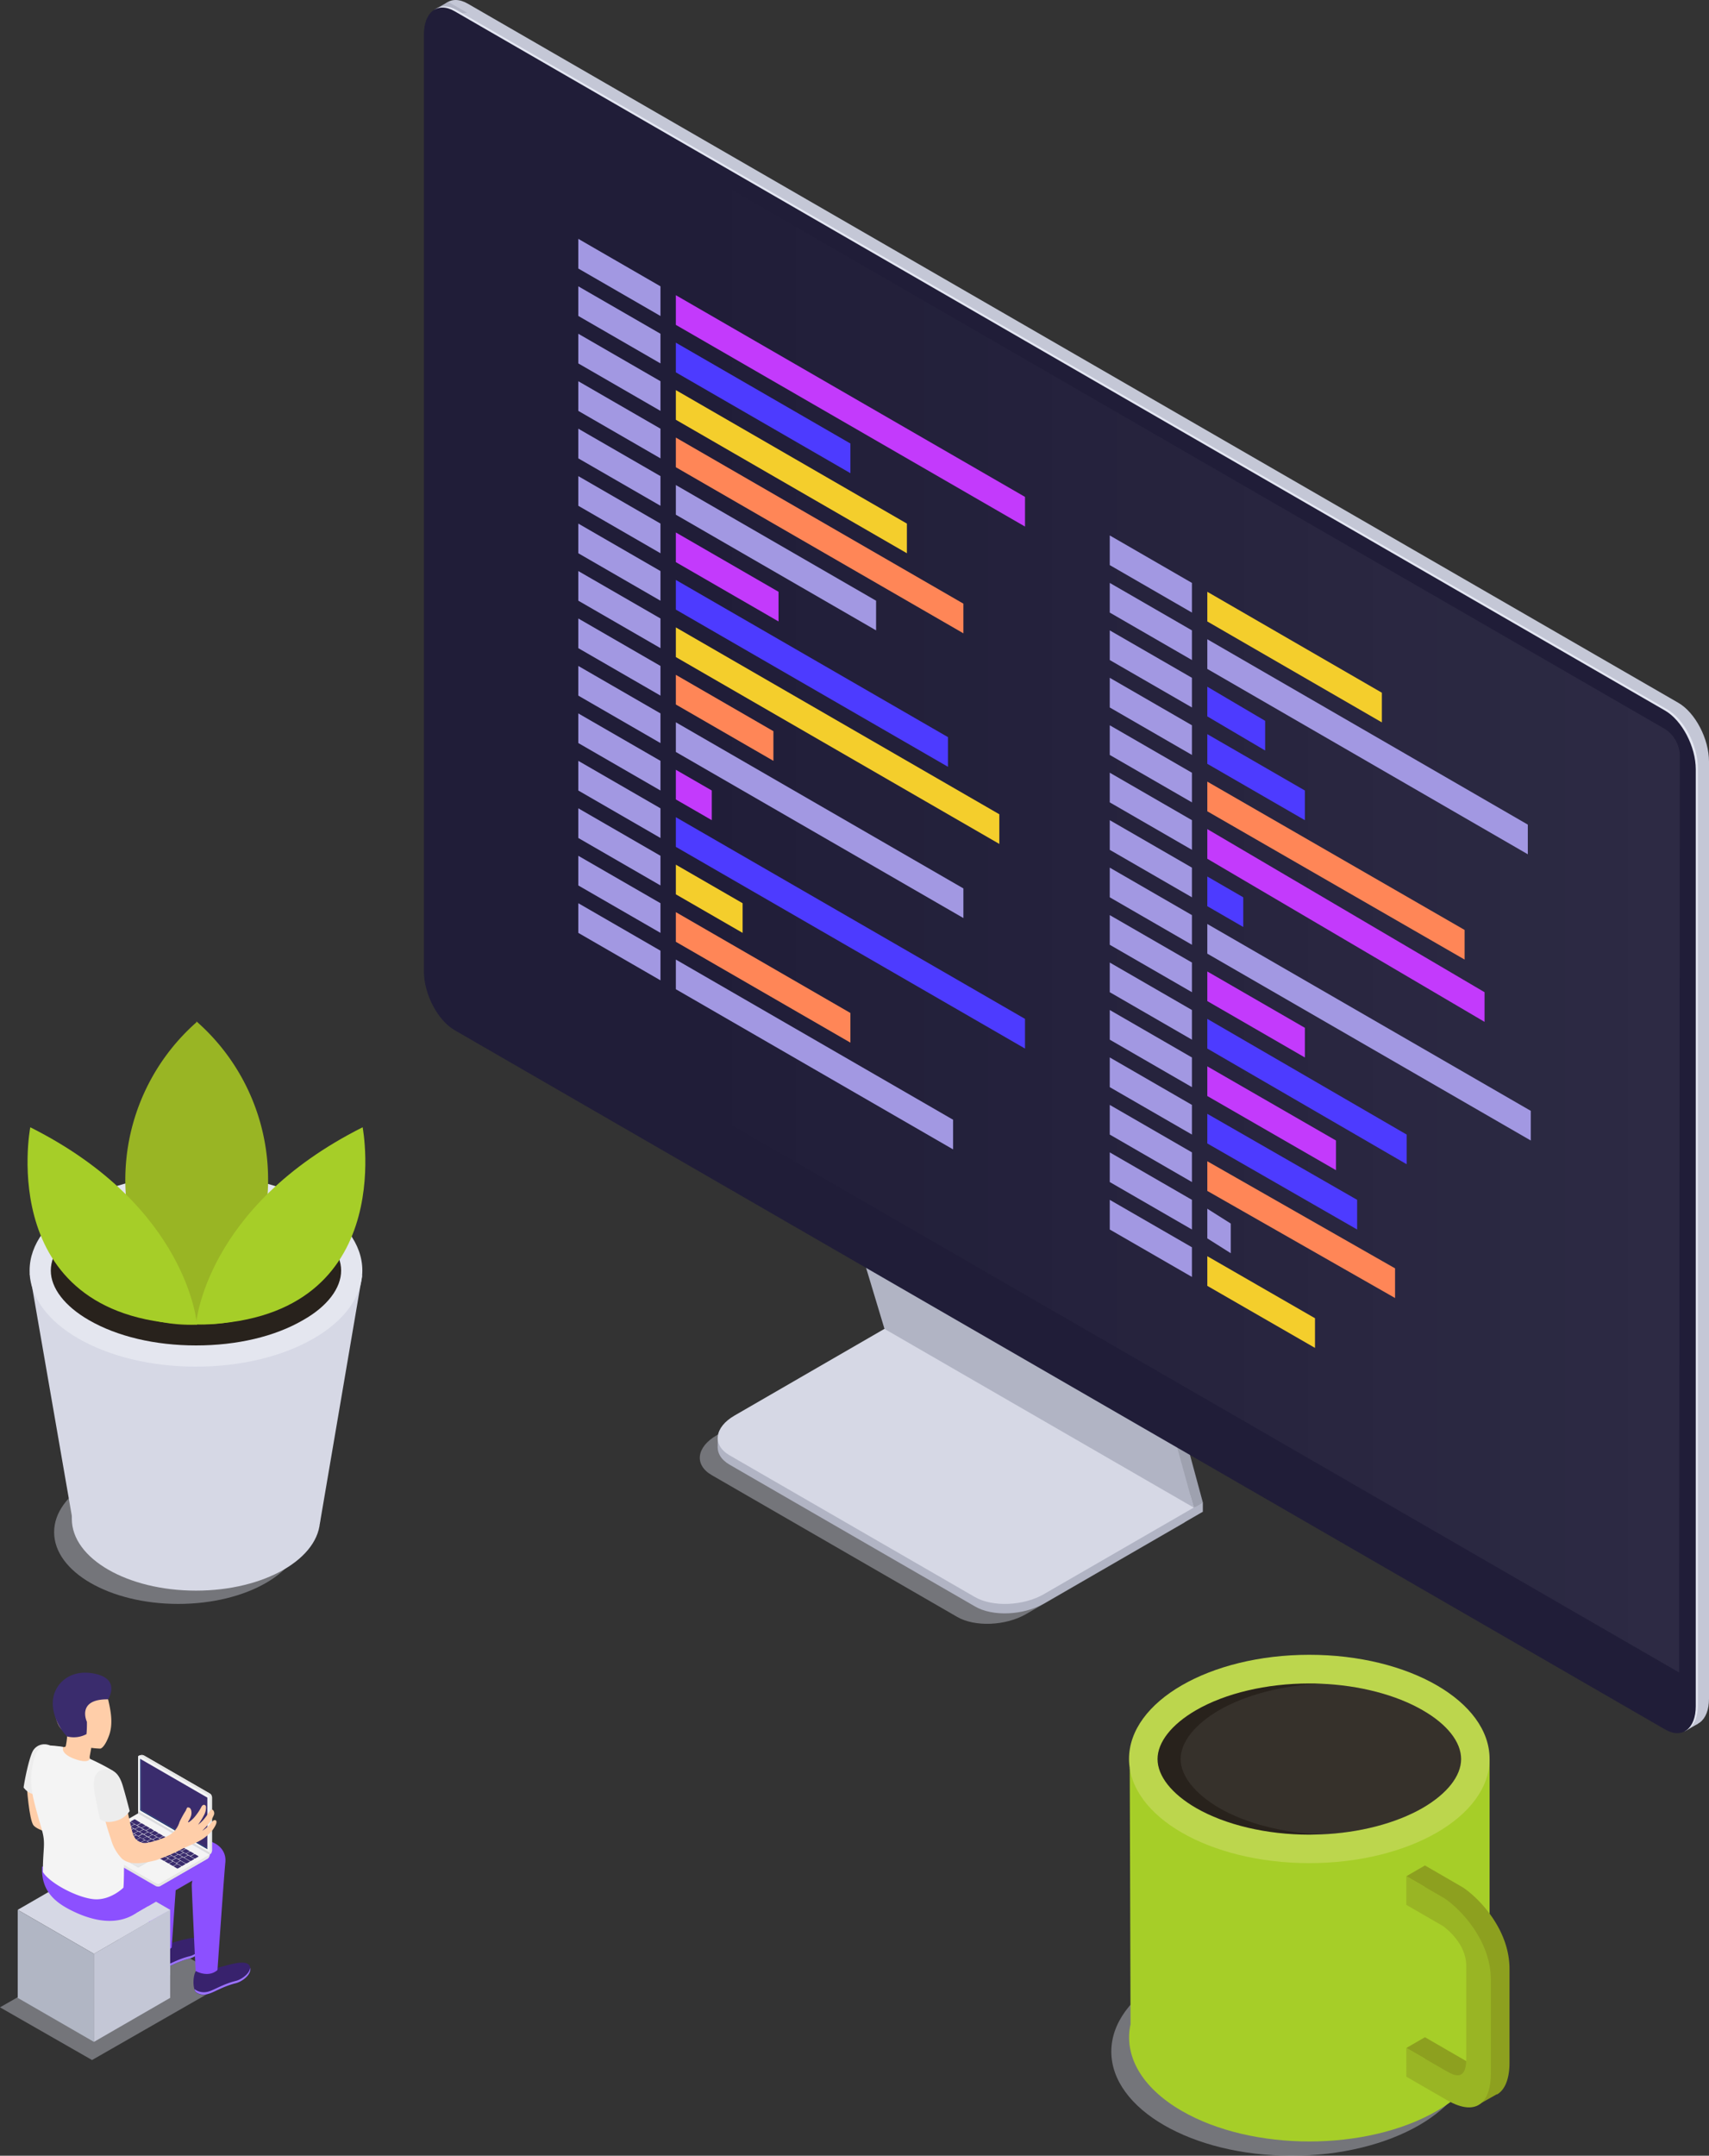 <svg xmlns="http://www.w3.org/2000/svg" viewBox="0 0 396.62 500">
    <rect x="0" y="0" width="396.62" height="500" fill="#333333" stroke="none"/>
    <defs>
        <style>
            .cls-1,.cls-2{fill:#d6d8e5;}.cls-1{opacity:0.4;}.cls-3{fill:#b1b6c4;}.cls-4{fill:#c4c7d6;}.cls-5{fill:#38226d;}.cls-6{fill:#9c73ff;}.cls-7{fill:#8c50ff;}.cls-8{fill:#ffcea9;}.cls-9{fill:#ededed;}.cls-10{fill:#e5e5e5;}.cls-11{fill:#f4f4f4;}.cls-12{fill:#bfbfbf;}.cls-13{fill:#3a2c6d;}.cls-14{fill:#dceeff;}.cls-15{fill:#dbdbdb;}.cls-16{fill:#1e3779;}.cls-17{fill:#031f60;}.cls-18{fill:#b1b4c4;}.cls-19{fill:#9ea1af;}.cls-20{fill:#e4e7f2;}.cls-21{fill:#201d38;}.cls-22{opacity:0.3;fill:url(#Безымянный_градиент_15);}.cls-23{fill:#a298e2;}.cls-24{fill:#f4ce2c;}.cls-25{fill:#4d3bff;}.cls-26{fill:#ff8657;}.cls-27{fill:#c33afc;}.cls-28{fill:#a6ce28;}.cls-29{fill:#bcd64d;}.cls-30{fill:#28221c;}.cls-31{fill:#fff;opacity:0.07;}.cls-32{fill:#8da01f;}.cls-33{fill:#99b524;}.cls-34{fill:#e4e6ef;}
        </style>
        <linearGradient id="Безымянный_градиент_15" x1="101.94" y1="197.18" x2="389.84" y2="197.18"
                        gradientUnits="userSpaceOnUse">
            <stop offset="0.21" stop-color="#fff" stop-opacity="0"/>
            <stop offset="1" stop-color="#fff" stop-opacity="0.2"/>
        </linearGradient>
    </defs>
    <title>Coding_SVG</title>
    <g id="Слой_2" data-name="Слой 2">
        <g id="Слой_1-2" data-name="Слой 1">
            <polygon class="cls-1" points="21.36 477.8 0 465.58 31.96 447.29 53.31 459.5 21.36 477.8"/>
            <polygon class="cls-2" points="21.8 453.17 4.11 442.96 21.8 432.75 39.48 442.96 21.8 453.17"/>
            <polygon class="cls-3" points="21.8 473.59 4.11 463.38 4.11 442.96 21.8 453.17 21.8 473.59"/>
            <polygon class="cls-4" points="39.49 463.38 21.8 473.59 21.8 453.17 39.49 442.96 39.49 463.38"/>
            <g id="Men_5">
                <path class="cls-5"
                      d="M45.57,457a6,6,0,0,0,4.55-.55c1.1,0,7.06-2.51,7.87-.37.71,1.87-1.87,3.61-3.25,3.94-3,.73-5.24,2.23-6.45,2.49a3,3,0,0,1-2.78-.4C44.65,461.21,44.73,458.07,45.57,457Z"/>
                <path class="cls-6"
                      d="M48.29,461.94c1.21-.26,3.44-1.76,6.45-2.49,1.15-.28,3.14-1.54,3.34-3.05.27,1.73-2.06,3.26-3.34,3.57-3,.73-5.24,2.23-6.45,2.49a3,3,0,0,1-2.78-.4,1.59,1.59,0,0,1-.39-.72A3.59,3.59,0,0,0,48.29,461.94Z"/>
                <path class="cls-5"
                      d="M34.83,451.23a6,6,0,0,0,4.55-.55c1.1,0,7-2.51,7.86-.37.71,1.87-1.87,3.61-3.24,3.94-3,.73-5.24,2.23-6.45,2.49a3,3,0,0,1-2.78-.4C33.91,455.49,34,452.35,34.83,451.23Z"/>
                <path class="cls-6"
                      d="M37.55,456.22c1.21-.26,3.44-1.76,6.45-2.49,1.15-.28,3.14-1.54,3.34-3.05.27,1.73-2.06,3.26-3.34,3.57-3,.73-5.24,2.23-6.45,2.49a3,3,0,0,1-2.78-.4,1.61,1.61,0,0,1-.39-.71A3.61,3.61,0,0,0,37.55,456.22Z"/>
                <path class="cls-7"
                      d="M18.1,443.82c4.65,2,9,2.36,12.61.44l3.7-2.14c.22,4.78.43,9.37.43,9.37s2.84,2.15,5,.23c0,0,.46-6.7.93-13.3l3.88-2.24a4.51,4.51,0,0,0-.15,1.08c0,1.25.9,19.88.9,19.88s2.86,1.7,5.07-.21c0,0,1.49-21.59,1.83-25,.38-3.88-3.92-5.79-6.65-4.8l-4.16,1.55.2-2.4c.39-3.88-3.92-5.79-6.64-4.8-2.48.91-19.24,7.19-19.24,7.19a42.16,42.16,0,0,0,.59,4.81l-6.62-.56C9.43,439.11,13.46,441.78,18.1,443.82Zm11.56-10.73,4.43-2.55a5.59,5.59,0,0,0-.14.95Z"/>
                <path class="cls-8"
                      d="M6.2,414s.54,8.23,1.62,9.42,4.74,2,4.74,2L15.37,430S12.8,415.32,12.24,415,6.2,414,6.2,414Z"/>
                <path id="_Контур_" data-name="&lt;Контур&gt;" class="cls-9"
                      d="M11.61,404.85A3.09,3.09,0,0,0,7.69,406c-1,1.71-2.11,7.6-2.21,8.6a4.15,4.15,0,0,0,3.63,1.67Z"/>
                <path id="_Контур_2" data-name="&lt;Контур&gt;" class="cls-8"
                      d="M12.6,405c1.42.07,2.48.43,2.66,0a18.1,18.1,0,0,0,.32-2.22c-.16-.42-.3-.86-.3-.86-1.79-1.1-2.35-3-2.59-5.28-.4-3.85,1.68-7.21,5.52-7.61,3.62-.38,6.28,2.16,7,5.65.38,1.72,1.14,5,.11,7.81-.57,1.58-1.31,2.84-2,3.08a17.07,17.07,0,0,1-2.14-.18h0s-.19,1.07-.32,1.75-.09,1.05,1.28,1.89-2.06,2.57-4.3,2.4-4.76-1.52-5.45-3C11.56,406.81,11.62,404.91,12.6,405Z"/>
                <g id="_Группа_" data-name="&lt;Группа&gt;">
                    <g id="_Группа_2" data-name="&lt;Группа&gt;">
                        <g id="_Группа_3" data-name="&lt;Группа&gt;">
                            <path id="_Контур_3" data-name="&lt;Контур&gt;" class="cls-10"
                                  d="M48.66,430.15h0a1.16,1.16,0,0,1-.58,1l-10.85,6.26a1.15,1.15,0,0,1-1.16,0l-15.2-8.78a1.14,1.14,0,0,1-.58-1v-.08Z"/>
                            <path id="_Контур_4" data-name="&lt;Контур&gt;" class="cls-10"
                                  d="M48.08,431.15l-10.85,6.26a1.1,1.1,0,0,1-.58.16v-7.42h12A1.16,1.16,0,0,1,48.08,431.15Z"/>
                            <g id="_Группа_4" data-name="&lt;Группа&gt;">
                                <path id="_Контур_5" data-name="&lt;Контур&gt;" class="cls-11"
                                      d="M37.06,436.84a.79.79,0,0,1-.81,0l-15.81-9.12c-.2-.12-.2-.31,0-.42l11.64-6.73,16.58,9.58Z"/>
                            </g>
                            <g id="_Группа_5" data-name="&lt;Группа&gt;">
                                <polygon id="_Контур_6" data-name="&lt;Контур&gt;" class="cls-12"
                                         points="26.93 430.15 27.01 430.19 32.08 433.12 34.86 431.51 34.94 431.47 29.79 428.5 26.93 430.15"/>
                                <polygon id="_Контур_7" data-name="&lt;Контур&gt;" class="cls-10"
                                         points="27.01 430.19 32.08 433.12 34.86 431.51 29.79 428.59 27.01 430.19"/>
                            </g>
                            <path class="cls-13"
                                  d="M44.36,430.62l.73.42a.24.24,0,0,0,.23,0l.7-.4c.07,0,.08-.1,0-.13l-.73-.43a.27.27,0,0,0-.23,0l-.7.41C44.31,430.53,44.3,430.59,44.36,430.62Z"/>
                            <path class="cls-13"
                                  d="M43.33,430l.73.42a.24.24,0,0,0,.23,0l.7-.4c.07,0,.07-.1,0-.13l-.73-.42a.24.24,0,0,0-.23,0l-.7.4C43.28,429.93,43.27,430,43.33,430Z"/>
                            <path class="cls-13"
                                  d="M42.29,429.43l.73.42a.29.29,0,0,0,.24,0l.69-.4c.07,0,.08-.1,0-.14l-.73-.42a.24.24,0,0,0-.23,0l-.7.4C42.24,429.33,42.23,429.39,42.29,429.43Z"/>
                            <path class="cls-13"
                                  d="M41.26,428.83l.73.42a.27.27,0,0,0,.23,0l.7-.4c.07,0,.08-.1,0-.14l-.73-.42a.29.29,0,0,0-.24,0l-.69.4C41.21,428.73,41.2,428.79,41.26,428.83Z"/>
                            <path class="cls-13"
                                  d="M40.22,428.23l.74.42a.24.24,0,0,0,.23,0l.69-.4c.07,0,.08-.1,0-.13l-.73-.43a.27.27,0,0,0-.23,0l-.7.41C40.17,428.14,40.16,428.2,40.22,428.23Z"/>
                            <path class="cls-13"
                                  d="M39.19,427.63l.73.43a.27.27,0,0,0,.23,0l.7-.41c.07,0,.08-.1,0-.13l-.73-.42a.26.26,0,0,0-.24,0l-.69.4C39.14,427.54,39.13,427.6,39.19,427.63Z"/>
                            <path class="cls-13"
                                  d="M38.16,427l.73.42a.27.27,0,0,0,.23,0l.7-.4c.07,0,.07-.1,0-.14l-.73-.42a.27.27,0,0,0-.23,0l-.7.4C38.1,426.94,38.1,427,38.16,427Z"/>
                            <path class="cls-13"
                                  d="M37.12,426.44l.73.42a.24.24,0,0,0,.23,0l.7-.4c.07,0,.08-.1,0-.13l-.73-.43a.27.27,0,0,0-.23,0l-.7.41C37.07,426.35,37.06,426.41,37.12,426.44Z"/>
                            <path class="cls-13"
                                  d="M36.09,425.84l.73.42a.24.24,0,0,0,.23,0l.7-.4c.07,0,.07-.1,0-.13L37,425.3a.24.24,0,0,0-.23,0l-.7.4C36,425.75,36,425.81,36.09,425.84Z"/>
                            <path class="cls-13"
                                  d="M35.05,425.25l.73.42a.29.29,0,0,0,.24,0l.69-.4c.07,0,.08-.1,0-.14L36,424.7a.24.24,0,0,0-.23,0l-.7.4C35,425.15,35,425.21,35.05,425.25Z"/>
                            <path class="cls-13"
                                  d="M34,424.65l.73.42a.27.27,0,0,0,.23,0l.7-.4c.07,0,.08-.1,0-.14L35,424.1a.29.29,0,0,0-.24,0l-.69.4C34,424.55,34,424.61,34,424.65Z"/>
                            <path class="cls-13"
                                  d="M33,424.05l.74.42a.24.24,0,0,0,.23,0l.7-.4c.06,0,.07-.1,0-.13l-.73-.43a.27.27,0,0,0-.23,0l-.7.41C32.93,424,32.93,424,33,424.05Z"/>
                            <path class="cls-13"
                                  d="M32,423.45l.73.43a.27.27,0,0,0,.23,0l.7-.41c.07,0,.08-.1,0-.13l-.73-.42a.26.26,0,0,0-.24,0l-.69.4C31.9,423.36,31.89,423.42,32,423.45Z"/>
                            <path class="cls-13"
                                  d="M30.42,422.57l1.23.71a.27.27,0,0,0,.23,0l.7-.4c.07,0,.07-.1,0-.14L31.36,422a.27.27,0,0,0-.23,0l-.7.41A.07.07,0,0,0,30.42,422.57Z"/>
                            <path class="cls-13"
                                  d="M41.82,430.31l.74.42a.24.24,0,0,0,.23,0l.7-.4c.06,0,.07-.1,0-.13l-.73-.42a.24.24,0,0,0-.23,0l-.7.4C41.77,430.22,41.77,430.28,41.82,430.31Z"/>
                            <path class="cls-13"
                                  d="M40.79,429.71l.73.43a.27.27,0,0,0,.23,0l.7-.41c.07,0,.08-.1,0-.13l-.73-.42a.26.26,0,0,0-.24,0l-.69.4C40.74,429.62,40.73,429.68,40.79,429.71Z"/>
                            <path class="cls-13"
                                  d="M39.75,429.12l.73.42a.29.29,0,0,0,.24,0l.69-.4c.07,0,.08-.1,0-.14l-.73-.42a.27.27,0,0,0-.23,0l-.7.4C39.7,429,39.69,429.08,39.75,429.12Z"/>
                            <path class="cls-13"
                                  d="M38.72,428.52l.73.42a.27.27,0,0,0,.23,0l.7-.4c.07,0,.07-.1,0-.14l-.73-.42a.27.27,0,0,0-.23,0l-.7.4C38.66,428.42,38.66,428.48,38.72,428.52Z"/>
                            <path class="cls-13"
                                  d="M37.69,427.92l.73.43a.27.27,0,0,0,.23,0l.7-.41c.07,0,.08-.1,0-.13l-.73-.42a.26.26,0,0,0-.24,0l-.69.4C37.64,427.83,37.63,427.89,37.69,427.92Z"/>
                            <path class="cls-13"
                                  d="M36.65,427.33l.73.42a.29.29,0,0,0,.24,0l.69-.4c.07,0,.08-.1,0-.14l-.73-.42a.27.27,0,0,0-.23,0l-.7.4C36.6,427.23,36.59,427.29,36.65,427.33Z"/>
                            <path class="cls-13"
                                  d="M35.62,426.73l.73.42a.27.27,0,0,0,.23,0l.7-.4c.07,0,.07-.1,0-.14l-.73-.42a.27.27,0,0,0-.23,0l-.7.4C35.56,426.63,35.56,426.69,35.62,426.73Z"/>
                            <path class="cls-13"
                                  d="M34.58,426.13l.73.42a.24.24,0,0,0,.23,0l.7-.4c.07,0,.08-.1,0-.13l-.73-.43a.29.29,0,0,0-.24,0l-.69.41C34.53,426,34.52,426.1,34.58,426.13Z"/>
                            <path class="cls-13"
                                  d="M33.54,425.53l.74.42a.24.24,0,0,0,.23,0l.7-.4c.06,0,.07-.1,0-.13l-.73-.42a.24.24,0,0,0-.23,0l-.7.4C33.49,425.44,33.49,425.5,33.54,425.53Z"/>
                            <path class="cls-13"
                                  d="M32.51,424.93l.73.43a.27.27,0,0,0,.23,0l.7-.41c.07,0,.08-.1,0-.13l-.73-.42a.26.26,0,0,0-.24,0l-.69.4C32.46,424.84,32.45,424.9,32.51,424.93Z"/>
                            <path class="cls-13"
                                  d="M31.47,424.34l.73.42a.29.29,0,0,0,.24,0l.69-.4c.07,0,.08-.1,0-.14l-.73-.42a.27.27,0,0,0-.23,0l-.7.4C31.42,424.24,31.41,424.3,31.47,424.34Z"/>
                            <path class="cls-13"
                                  d="M30.44,423.74l.73.42a.27.27,0,0,0,.23,0l.7-.4c.07,0,.07-.1,0-.14l-.73-.42a.27.27,0,0,0-.23,0l-.7.4C30.38,423.64,30.38,423.7,30.44,423.74Z"/>
                            <path class="cls-13"
                                  d="M42.86,430.91l1.23.71a.27.27,0,0,0,.23,0l.7-.4c.07,0,.08-.1,0-.14l-1.23-.71a.29.29,0,0,0-.24,0l-.69.41C42.81,430.82,42.8,430.88,42.86,430.91Z"/>
                            <path class="cls-13"
                                  d="M30.35,422.6l.73.42c.06,0,.06.09,0,.13l-.74.42a.2.2,0,0,1-.21,0l-.06,0a.23.23,0,0,0-.2,0l-.78.45a.28.28,0,0,1-.22,0l-.46-.27c-.06,0-.06-.09,0-.13l.73-.42.15-.08.11-.07.11-.06.62-.36A.22.22,0,0,1,30.35,422.6Z"/>
                            <path class="cls-13"
                                  d="M40.35,432.93l.73.42a.24.24,0,0,0,.23,0l.7-.4c.07,0,.07-.1,0-.13l-.73-.42a.24.24,0,0,0-.23,0l-.7.4C40.3,432.84,40.29,432.9,40.35,432.93Z"/>
                            <path class="cls-13"
                                  d="M39.32,432.34l.73.42a.27.27,0,0,0,.23,0l.7-.4c.07,0,.07-.1,0-.14l-.73-.42a.27.27,0,0,0-.23,0l-.7.4C39.26,432.24,39.26,432.3,39.32,432.34Z"/>
                            <path class="cls-13"
                                  d="M38.28,431.74l.74.42a.24.24,0,0,0,.23,0l.7-.4c.06,0,.07-.1,0-.13l-.73-.42a.24.24,0,0,0-.23,0l-.7.41C38.23,431.65,38.23,431.71,38.28,431.74Z"/>
                            <path class="cls-13"
                                  d="M29.5,426.67l.73.42a.26.26,0,0,0,.24,0l.69-.4c.07,0,.08-.1,0-.13l-.73-.43a.27.27,0,0,0-.23,0l-.7.41C29.45,426.58,29.44,426.64,29.5,426.67Z"/>
                            <path class="cls-13"
                                  d="M28.47,426.08l.73.42a.27.27,0,0,0,.23,0l.7-.41c.07,0,.08-.09,0-.13l-.73-.42a.26.26,0,0,0-.24,0l-.69.4C28.42,426,28.41,426,28.47,426.08Z"/>
                            <path class="cls-13"
                                  d="M27.44,425.48l.73.42a.24.24,0,0,0,.23,0l.7-.4c.07,0,.08-.1,0-.13l-.73-.43a.29.29,0,0,0-.24,0l-.69.41C27.39,425.39,27.38,425.45,27.44,425.48Z"/>
                            <path class="cls-13"
                                  d="M26.41,424.88l.73.43a.27.27,0,0,0,.23,0l.7-.41c.07,0,.07-.1,0-.13l-.74-.42a.24.24,0,0,0-.23,0l-.7.4C26.36,424.79,26.35,424.85,26.41,424.88Z"/>
                            <path class="cls-13"
                                  d="M37,431l1,.58a.29.29,0,0,0,.24,0l.69-.4c.07,0,.08-.1,0-.14l-1-.57a.24.24,0,0,0-.23,0l-.7.4C36.94,430.9,36.93,431,37,431Z"/>
                            <path class="cls-13"
                                  d="M30.53,427.27l1,.57a.24.24,0,0,0,.23,0l.7-.4c.07,0,.08-.1,0-.14l-1-.57a.27.27,0,0,0-.23,0l-.7.4C30.48,427.17,30.47,427.23,30.53,427.27Z"/>
                            <path class="cls-13"
                                  d="M31.83,428l4.86,2.81a.27.27,0,0,0,.23,0l.7-.4c.07,0,.07-.1,0-.14l-4.85-2.8a.26.26,0,0,0-.24,0l-.69.4C31.78,427.92,31.77,428,31.83,428Z"/>
                            <path class="cls-13"
                                  d="M40.54,430.73l.73.42a.24.24,0,0,0,.23,0l.7-.4c.07,0,.08-.1,0-.14l-.73-.42a.29.29,0,0,0-.24,0l-.69.4C40.49,430.63,40.48,430.69,40.54,430.73Z"/>
                            <path class="cls-13"
                                  d="M39.51,430.13l.73.42a.24.24,0,0,0,.23,0l.7-.4c.07,0,.07-.1,0-.13l-.73-.42a.24.24,0,0,0-.23,0l-.7.4C39.46,430,39.45,430.1,39.51,430.13Z"/>
                            <path class="cls-13"
                                  d="M38.47,429.54l.74.42a.27.27,0,0,0,.23,0l.7-.4c.06,0,.07-.1,0-.14l-.73-.42a.27.27,0,0,0-.23,0l-.7.4C38.42,429.44,38.42,429.5,38.47,429.54Z"/>
                            <path class="cls-13"
                                  d="M37.44,428.94l.73.42a.24.24,0,0,0,.23,0l.7-.4c.07,0,.08-.1,0-.14l-.73-.42a.27.27,0,0,0-.23,0l-.7.41C37.39,428.85,37.38,428.91,37.44,428.94Z"/>
                            <path class="cls-13"
                                  d="M36.41,428.34l.73.42a.24.24,0,0,0,.23,0l.7-.41c.07,0,.08-.1,0-.13l-.73-.42a.26.26,0,0,0-.24,0l-.69.4C36.36,428.25,36.35,428.31,36.41,428.34Z"/>
                            <path class="cls-13"
                                  d="M35.38,427.75l.73.42a.27.27,0,0,0,.23,0l.7-.4c.06,0,.07-.1,0-.14l-.73-.42a.27.27,0,0,0-.23,0l-.7.4C35.32,427.65,35.32,427.71,35.38,427.75Z"/>
                            <path class="cls-13"
                                  d="M34.34,427.15l.73.42a.26.26,0,0,0,.24,0l.69-.4c.07,0,.08-.1,0-.13l-.73-.43a.27.27,0,0,0-.23,0l-.7.41C34.29,427.06,34.28,427.12,34.34,427.15Z"/>
                            <path class="cls-13"
                                  d="M33.31,426.55,34,427a.27.27,0,0,0,.23,0l.7-.41c.07,0,.08-.1,0-.13l-.73-.42a.26.26,0,0,0-.24,0l-.69.4C33.26,426.46,33.25,426.52,33.31,426.55Z"/>
                            <path class="cls-13"
                                  d="M32.28,426l.73.42a.27.27,0,0,0,.23,0l.7-.4c.07,0,.07-.1,0-.14l-.73-.42a.27.27,0,0,0-.23,0l-.7.4C32.22,425.86,32.22,425.92,32.28,426Z"/>
                            <path class="cls-13"
                                  d="M31.24,425.36l.73.42a.26.26,0,0,0,.24,0l.69-.4c.07,0,.08-.1,0-.13l-.73-.43a.27.27,0,0,0-.23,0l-.7.41C31.19,425.27,31.18,425.33,31.24,425.36Z"/>
                            <path class="cls-13"
                                  d="M30.21,424.76l.73.43a.27.27,0,0,0,.23,0l.7-.41c.07,0,.08-.1,0-.13l-.73-.42a.26.26,0,0,0-.24,0l-.69.4C30.16,424.67,30.15,424.73,30.21,424.76Z"/>
                            <path class="cls-13"
                                  d="M29.18,424.17l.73.42a.27.27,0,0,0,.23,0l.7-.4c.07,0,.07-.1,0-.14l-.73-.42a.27.27,0,0,0-.23,0l-.7.4C29.12,424.07,29.12,424.13,29.18,424.17Z"/>
                            <path class="cls-13"
                                  d="M41.57,431.33l1.52.87a.27.27,0,0,0,.23,0l.69-.4c.07,0,.08-.1,0-.14l-1.51-.87a.24.24,0,0,0-.23,0l-.7.4C41.52,431.23,41.51,431.29,41.57,431.33Z"/>
                            <path class="cls-13"
                                  d="M40.05,431.6l.73.43a.27.27,0,0,0,.23,0l.7-.41c.07,0,.08-.1,0-.13l-.73-.42a.24.24,0,0,0-.23,0l-.7.4C40,431.51,40,431.57,40.05,431.6Z"/>
                            <path class="cls-13"
                                  d="M39,431l.73.42a.27.27,0,0,0,.23,0l.7-.4c.07,0,.08-.1,0-.14l-.74-.42a.27.27,0,0,0-.23,0l-.69.4C39,430.91,39,431,39,431Z"/>
                            <path class="cls-13"
                                  d="M38,430.41l.73.42a.24.24,0,0,0,.23,0l.7-.4c.06,0,.07-.1,0-.13l-.73-.43a.27.27,0,0,0-.23,0l-.7.41C37.93,430.32,37.93,430.38,38,430.41Z"/>
                            <path class="cls-13"
                                  d="M37,429.81l.73.43a.29.29,0,0,0,.24,0l.69-.41c.07,0,.08-.1,0-.13l-.73-.42a.24.24,0,0,0-.23,0l-.7.4C36.9,429.72,36.89,429.78,37,429.81Z"/>
                            <path class="cls-13"
                                  d="M35.92,429.22l.73.42a.27.27,0,0,0,.23,0l.7-.4c.07,0,.08-.1,0-.14l-.73-.42a.29.29,0,0,0-.24,0l-.69.4C35.87,429.12,35.86,429.18,35.92,429.22Z"/>
                            <path class="cls-13"
                                  d="M34.89,428.62l.73.42a.24.24,0,0,0,.23,0l.7-.4c.07,0,.07-.1,0-.13l-.73-.42a.24.24,0,0,0-.23,0l-.7.4C34.83,428.53,34.83,428.59,34.89,428.62Z"/>
                            <path class="cls-13"
                                  d="M33.85,428l.73.42a.29.29,0,0,0,.24,0l.69-.4c.07,0,.08-.1,0-.14l-.73-.42a.24.24,0,0,0-.23,0l-.7.4C33.8,427.93,33.79,428,33.85,428Z"/>
                            <path class="cls-13"
                                  d="M32.82,427.43l.73.42a.24.24,0,0,0,.23,0l.7-.4c.07,0,.08-.1,0-.14l-.73-.42a.29.29,0,0,0-.24,0l-.69.41C32.77,427.33,32.76,427.39,32.82,427.43Z"/>
                            <path class="cls-13"
                                  d="M31.79,426.83l.73.42a.26.26,0,0,0,.23,0l.7-.41c.07,0,.07-.1,0-.13l-.74-.42a.24.24,0,0,0-.23,0l-.7.4C31.74,426.74,31.73,426.8,31.79,426.83Z"/>
                            <path class="cls-13"
                                  d="M30.76,426.24l.73.42a.27.27,0,0,0,.23,0l.7-.4c.06,0,.07-.1,0-.14l-.73-.42a.27.27,0,0,0-.23,0l-.7.4C30.7,426.14,30.7,426.2,30.76,426.24Z"/>
                            <path class="cls-13"
                                  d="M29.72,425.64l.73.42a.26.26,0,0,0,.24,0l.69-.4c.07,0,.08-.1,0-.13l-.73-.43a.27.27,0,0,0-.23,0l-.7.41C29.67,425.55,29.66,425.61,29.72,425.64Z"/>
                            <path class="cls-13"
                                  d="M27.41,424.31l2,1.16a.27.27,0,0,0,.23,0l.7-.41c.07,0,.08-.1,0-.13l-2-1.16a.26.26,0,0,0-.24,0l-.69.4C27.36,424.21,27.35,424.27,27.41,424.31Z"/>
                            <path class="cls-13"
                                  d="M41.08,432.2l1,.58a.27.27,0,0,0,.23,0l.7-.41c.07,0,.08-.1,0-.13l-1-.58a.27.27,0,0,0-.23,0l-.7.41C41,432.11,41,432.17,41.08,432.2Z"/>
                        </g>
                        <g id="_Группа_6" data-name="&lt;Группа&gt;">
                            <g id="_Группа_7" data-name="&lt;Группа&gt;">
                                <g id="_Группа_8" data-name="&lt;Группа&gt;">
                                    <path id="_Контур_8" data-name="&lt;Контур&gt;" class="cls-10"
                                          d="M48.66,430.15h0l-16.58-9.58v-13l.13-.3.13-.06h0a1.13,1.13,0,0,1,1.15,0l15.17,8.75a1.17,1.17,0,0,1,.57,1v12.24C49.12,429.79,49,429.94,48.66,430.15Z"/>
                                    <path id="_Контур_9" data-name="&lt;Контур&gt;" class="cls-10"
                                          d="M47.14,417.51,32.08,408v-.43l.13-.3.13-.06a1.13,1.13,0,0,1,1.15,0l15.17,8.75a1.06,1.06,0,0,1,.43.46Z"/>
                                    <path id="_Контур_10" data-name="&lt;Контур&gt;" class="cls-14"
                                          d="M32.46,407.24l15.92,9.19a.57.57,0,0,1,.28.48v13.24l-16.58-9.58V407.46A.25.25,0,0,1,32.46,407.24Z"/>
                                    <path id="_Контур_11" data-name="&lt;Контур&gt;" class="cls-11"
                                          d="M32.46,407.24l15.92,9.19a.57.57,0,0,1,.28.48v13.24l-16.58-9.58V407.46A.25.25,0,0,1,32.46,407.24Z"/>
                                    <polygon id="_Контур_12" data-name="&lt;Контур&gt;" class="cls-15"
                                             points="48.66 430.15 48.66 429.67 32.08 420.1 32.08 420.57 48.66 430.15"/>
                                </g>
                                <polygon id="_Контур_13" data-name="&lt;Контур&gt;" class="cls-16"
                                         points="32.51 419.88 32.51 407.93 32.71 408.04 32.71 419.78 32.51 419.88"/>
                                <polygon id="_Контур_14" data-name="&lt;Контур&gt;" class="cls-13"
                                         points="32.71 408.04 32.71 419.78 48.13 428.65 48.13 416.94 32.71 408.04"/>
                                <polygon id="_Контур_15" data-name="&lt;Контур&gt;" class="cls-17"
                                         points="32.51 419.88 48.13 428.89 48.13 428.65 32.71 419.78 32.51 419.88"/>
                            </g>
                        </g>
                    </g>
                </g>
                <path id="_Контур_16" data-name="&lt;Контур&gt;" class="cls-11"
                      d="M14.66,405.17c-.4,1,.61,2.18,3.28,3s2.91-.24,2.91-.24a53.58,53.58,0,0,1,5.2,2.68c1.6,1.12,2.31,4.37,2.53,9.85.25,6.34.27,15.74.06,17.37,0,0-3,3-6.83,2.67s-10.3-3.71-11.86-6.33c0-5.56.69-6.47-.21-9.67-2.06-7.33-3.15-10.33-2.14-15.21.82-4,2-4.51,3.57-4.47A33.36,33.36,0,0,1,14.66,405.17Z"/>
                <path id="_Контур_17" data-name="&lt;Контур&gt;" class="cls-8"
                      d="M34.89,427.27c-3.15.8-3.89-1.19-4.3-2.83-1-4-1.54-7.58-2.29-9.84-.88-2.66-1.8-3.09-3.1-3.61-1.51-.61-2.82.68-2.32,4.07a68.31,68.31,0,0,0,2.89,11.58,10.25,10.25,0,0,0,2.58,4.5c1.63,1.32,4.08,1.26,7.78.34a42.6,42.6,0,0,0,6.3-2.73c.8-.37,1.42-.62,3-1.34a10.44,10.44,0,0,0,4-3.08c.8-1.17.91-1.72.75-2s-.58-.26-1,.23a8.55,8.55,0,0,1-2.26,2.09s1-1,1.53-1.69a8.58,8.58,0,0,0,1.19-2c.29-.68-.3-1.6-.75-1.12s-.65,1-1.47,2a8.28,8.28,0,0,1-1.46,1.39,15.79,15.79,0,0,0,1.35-2.16,3.67,3.67,0,0,0,.49-2c0-.35-.53-.77-1-.1A12.84,12.84,0,0,1,45,421.62c-.72.75-1.33,1.18-1.35,1s.44-.62.69-1.48,0-1.79-.48-1.89-.39-.08-.77.74a22.32,22.32,0,0,0-1.43,2.6,5.4,5.4,0,0,1-1.3,2.23C39.6,425.61,37.89,426.52,34.89,427.27Z"/>
                <path id="_Контур_18" data-name="&lt;Контур&gt;" class="cls-9"
                      d="M24,410.45c2.1-.31,3.59.64,4.52,3.82s1.57,5.8,1.57,5.8a5.7,5.7,0,0,1-3.52,2.34c-2.51.61-3.42-.59-3.42-.59s-.7-3.34-1.13-5.61S21.44,410.83,24,410.45Z"/>
                <path class="cls-13"
                      d="M25.08,394.14s3.32-5.05-3.88-6.08c-5.19-.74-8.53,2.59-8.91,6.21-.37,3.46,1.76,7.05,3.29,8.48a6.27,6.27,0,0,0,4.49-.54,25.63,25.63,0,0,0,.1-2.84S17.64,394.05,25.08,394.14Z"/>
            </g>
            <polygon class="cls-4" points="39.49 458.05 39.49 442.88 27.44 449.91 32.08 459.5 39.49 458.05"/>
            <polygon class="cls-2" points="31.59 443.75 36.21 441.07 39.48 442.96 34.69 445.68 31.59 443.75"/>
            <g id="monitor">
                <path class="cls-1"
                      d="M222.1,375l-56.92-32.86c-4.11-2.37-3.59-6.51,1.15-9.25l36.88-21.29L275,353.08l-36.87,21.29C233.38,377.11,226.21,377.4,222.1,375Z"/>
                <path class="cls-18"
                      d="M226.26,372.59l-56.93-32.87c-4.1-2.37-3.58-6.5,1.15-9.24l36.88-21.29,71.79,41.44-36.88,21.3C237.53,374.66,230.36,375,226.26,372.59Z"/>
                <polygon class="cls-18" points="279.15 350.63 279.15 348.46 275.84 350.37 279.15 350.63"/>
                <polygon class="cls-18" points="166.56 335.81 166.56 333.6 169.97 335.01 166.56 335.81"/>
                <path class="cls-2"
                      d="M226.26,370.42l-56.93-32.87c-4.1-2.37-3.58-6.51,1.15-9.24L207.36,307l71.79,41.45-36.88,21.29C237.53,372.49,230.36,372.78,226.26,370.42Z"/>
                <polygon class="cls-19" points="207.56 307.11 198.67 277.63 271.24 319.26 279.15 348.46 207.56 307.11"/>
                <path class="cls-19" d="M277.05,349.67l2.1-1.21L276,346Z"/>
                <polygon class="cls-18" points="205.27 308.22 196.38 278.74 268.95 320.37 277.05 349.67 205.27 308.22"/>
                <path class="cls-4"
                      d="M389.49,399.35,108.58,237.17c-3.94-2.28-7.13-8.38-7.13-13.63V6.25c0-5.25,3.19-7.67,7.13-5.39L389.49,163c3.94,2.27,7.13,8.37,7.13,13.63V394C396.62,399.21,393.43,401.63,389.49,399.35Z"/>
                <polygon class="cls-4" points="390.93 401.59 394.05 399.8 392.7 390.57 390.93 401.59"/>
                <path class="cls-18" d="M100.94,2.19,104,.43l4.4,2.51s-4.69.71-4.8.68S100.94,2.19,100.94,2.19Z"/>
                <path class="cls-20"
                      d="M386.91,400.84,106,238.66c-3.94-2.28-7.14-8.38-7.14-13.63V7.74c0-5.26,3.2-7.67,7.14-5.4l280.9,162.18c3.94,2.28,7.14,8.38,7.14,13.64V395.44C394.05,400.7,390.85,403.11,386.91,400.84Z"/>
                <path class="cls-21"
                      d="M386.42,401.12,105.51,238.94c-3.94-2.28-7.13-8.38-7.13-13.63V8c0-5.25,3.19-7.67,7.13-5.39L386.42,164.81c3.94,2.27,7.13,8.37,7.13,13.63V395.73C393.55,401,390.36,403.4,386.42,401.12Z"/>
                <path class="cls-22"
                      d="M389.69,387.91,101.94,221.78l.15-212.89c0-2.18,1.53-3.06,3.42-2L386.42,169.1a7.55,7.55,0,0,1,3.42,5.92Z"/>
                <polygon class="cls-23" points="276.62 142.08 257.55 131.07 257.55 124.19 276.62 135.2 276.62 142.08"/>
                <polygon class="cls-24" points="320.7 167.55 280.19 144.14 280.19 137.26 320.7 160.67 320.7 167.55"/>
                <polygon class="cls-23" points="276.62 164.09 257.55 153.09 257.55 146.21 276.62 157.21 276.62 164.09"/>
                <polygon class="cls-25" points="293.61 174.07 280.19 166.16 280.19 159.28 293.61 167.19 293.61 174.07"/>
                <polygon class="cls-23" points="276.62 175.1 257.55 164.09 257.55 157.21 276.62 168.22 276.62 175.1"/>
                <polygon class="cls-25" points="302.83 190.23 280.19 177.16 280.19 170.28 302.83 183.35 302.83 190.23"/>
                <polygon class="cls-23" points="276.62 186.1 257.55 175.1 257.55 168.22 276.62 179.23 276.62 186.1"/>
                <polygon class="cls-26" points="339.9 222.56 280.19 188.17 280.19 181.29 339.9 215.69 339.9 222.56"/>
                <polygon class="cls-23" points="276.62 153.09 257.55 142.08 257.55 135.2 276.62 146.21 276.62 153.09"/>
                <polygon class="cls-23" points="354.57 198.14 280.19 155.15 280.19 148.27 354.57 191.26 354.57 198.14"/>
                <polygon class="cls-23" points="276.62 197.11 257.55 186.1 257.55 179.22 276.62 190.23 276.62 197.11"/>
                <polygon class="cls-27" points="344.53 237.01 280.19 199.18 280.19 192.3 344.53 230.13 344.53 237.01"/>
                <polygon class="cls-23" points="276.62 219.13 257.55 208.12 257.55 201.24 276.62 212.25 276.62 219.13"/>
                <polygon class="cls-23" points="355.26 264.53 280.19 221.19 280.19 214.31 355.26 257.65 355.26 264.53"/>
                <polygon class="cls-23" points="276.62 230.13 257.55 219.13 257.55 212.25 276.62 223.25 276.62 230.13"/>
                <polygon class="cls-27" points="302.83 245.27 280.19 232.19 280.19 225.32 302.83 238.39 302.83 245.27"/>
                <polygon class="cls-23" points="276.62 241.14 257.55 230.13 257.55 223.25 276.62 234.26 276.62 241.14"/>
                <polygon class="cls-25" points="326.45 270.03 280.19 243.2 280.19 236.32 326.45 263.15 326.45 270.03"/>
                <polygon class="cls-23" points="276.62 208.12 257.55 197.11 257.55 190.23 276.62 201.24 276.62 208.12"/>
                <polygon class="cls-25" points="288.53 215 280.19 210.18 280.19 203.3 288.53 208.12 288.53 215"/>
                <polygon class="cls-23" points="276.62 252.15 257.55 241.14 257.55 234.26 276.62 245.27 276.62 252.15"/>
                <polygon class="cls-27" points="310.05 271.41 280.19 254.21 280.19 247.33 310.05 264.53 310.05 271.41"/>
                <polygon class="cls-23" points="276.62 274.16 257.55 263.15 257.55 256.27 276.62 267.28 276.62 274.16"/>
                <polygon class="cls-26" points="323.76 301.06 280.19 276.22 280.19 269.34 323.76 294.18 323.76 301.06"/>
                <polygon class="cls-23" points="276.62 285.17 257.55 274.16 257.55 267.28 276.62 278.29 276.62 285.17"/>
                <polygon class="cls-23" points="285.63 290.67 280.19 287.23 280.19 280.35 285.63 283.79 285.63 290.67"/>
                <polygon class="cls-23" points="276.62 296.17 257.55 285.17 257.55 278.29 276.62 289.29 276.62 296.17"/>
                <polygon class="cls-24" points="305.18 312.63 280.19 298.24 280.19 291.36 305.18 305.75 305.18 312.63"/>
                <polygon class="cls-23" points="276.62 263.15 257.55 252.15 257.55 245.26 276.62 256.27 276.62 263.15"/>
                <polygon class="cls-25" points="314.96 285.17 280.19 265.21 280.19 258.34 314.96 278.29 314.96 285.17"/>
                <polygon class="cls-23" points="153.28 73.29 134.21 62.28 134.21 55.4 153.28 66.41 153.28 73.29"/>
                <polygon class="cls-27" points="237.88 122.13 156.85 75.35 156.85 68.47 237.88 115.25 237.88 122.13"/>
                <polygon class="cls-23" points="153.28 95.3 134.21 84.29 134.21 77.41 153.28 88.42 153.28 95.3"/>
                <polygon class="cls-24" points="210.47 128.32 156.85 97.36 156.85 90.48 210.47 121.44 210.47 128.32"/>
                <polygon class="cls-23" points="153.28 106.31 134.21 95.3 134.21 88.42 153.28 99.43 153.28 106.31"/>
                <polygon class="cls-26" points="223.58 146.89 156.85 108.37 156.85 101.49 223.58 140.01 223.58 146.89"/>
                <polygon class="cls-23" points="153.28 117.31 134.21 106.31 134.21 99.43 153.28 110.43 153.28 117.31"/>
                <polygon class="cls-23" points="203.32 146.21 156.85 119.38 156.85 112.5 203.32 139.33 203.32 146.21"/>
                <polygon class="cls-23" points="153.28 84.29 134.21 73.28 134.21 66.41 153.28 77.41 153.28 84.29"/>
                <polygon class="cls-25" points="197.36 109.75 156.85 86.36 156.85 79.48 197.36 102.87 197.36 109.75"/>
                <polygon class="cls-23" points="153.28 128.32 134.21 117.31 134.21 110.43 153.28 121.44 153.28 128.32"/>
                <polygon class="cls-27" points="180.68 144.14 156.85 130.38 156.85 123.5 180.68 137.26 180.68 144.14"/>
                <polygon class="cls-23" points="153.28 150.33 134.21 139.32 134.21 132.45 153.28 143.45 153.28 150.33"/>
                <polygon class="cls-24" points="231.92 195.74 156.85 152.4 156.85 145.52 231.92 188.86 231.92 195.74"/>
                <polygon class="cls-23" points="153.28 161.34 134.21 150.33 134.21 143.45 153.28 154.46 153.28 161.34"/>
                <polygon class="cls-26" points="179.49 176.47 156.85 163.4 156.85 156.52 179.49 169.59 179.49 176.47"/>
                <polygon class="cls-23" points="153.28 172.35 134.21 161.34 134.21 154.46 153.28 165.47 153.28 172.35"/>
                <polygon class="cls-23" points="223.58 212.93 156.85 174.41 156.85 167.53 223.58 206.06 223.58 212.93"/>
                <polygon class="cls-23" points="153.28 139.33 134.21 128.32 134.21 121.44 153.28 132.45 153.28 139.33"/>
                <polygon class="cls-25" points="220 177.85 156.85 141.39 156.85 134.51 220 170.97 220 177.85"/>
                <polygon class="cls-23" points="153.28 183.35 134.21 172.34 134.21 165.47 153.28 176.47 153.28 183.35"/>
                <polygon class="cls-27" points="165.19 190.23 156.85 185.42 156.85 178.54 165.19 183.35 165.19 190.23"/>
                <polygon class="cls-23" points="153.28 205.37 134.21 194.36 134.21 187.48 153.28 198.49 153.28 205.37"/>
                <polygon class="cls-24" points="172.34 216.37 156.85 207.43 156.85 200.55 172.34 209.49 172.34 216.37"/>
                <polygon class="cls-23" points="153.28 216.37 134.21 205.37 134.21 198.49 153.28 209.49 153.28 216.37"/>
                <polygon class="cls-26" points="197.36 241.83 156.85 218.44 156.85 211.56 197.36 234.95 197.36 241.83"/>
                <polygon class="cls-23" points="153.28 227.38 134.21 216.37 134.21 209.49 153.28 220.5 153.28 227.38"/>
                <polygon class="cls-23" points="221.19 266.59 156.85 229.44 156.85 222.56 221.19 259.71 221.19 266.59"/>
                <polygon class="cls-23" points="153.28 194.36 134.21 183.35 134.21 176.47 153.28 187.48 153.28 194.36"/>
                <polygon class="cls-25" points="237.88 243.2 156.85 196.42 156.85 189.54 237.88 236.32 237.88 243.2"/>
            </g>
            <ellipse class="cls-1" cx="299.75" cy="475.84" rx="41.84" ry="24.16"/>
            <path class="cls-28"
                  d="M345.7,472.41V408l-83.51,2.1.18,59.4c-1.56,7.15,2.4,14.62,11.91,20.11,16.34,9.43,42.83,9.44,59.17,0C341.66,484.84,345.74,478.62,345.7,472.41Z"/>
            <ellipse class="cls-29" cx="303.86" cy="407.97" rx="41.84" ry="24.16"/>
            <path class="cls-30"
                  d="M339.09,408c0,3.93-3.27,8.06-8.95,11.35-6.2,3.56-14.67,5.76-23.59,6.12-.89,0-1.78.06-2.68.06-9.9,0-19.47-2.26-26.28-6.18-5.68-3.29-8.95-7.42-8.95-11.35s3.27-8.06,8.95-11.35c6.81-3.93,16.38-6.19,26.27-6.19.9,0,1.8,0,2.69.06,8.92.36,17.39,2.56,23.59,6.13C335.82,399.91,339.09,404,339.09,408Z"/>
            <path class="cls-31"
                  d="M339.09,408c0,3.93-3.27,8.06-8.95,11.35-6.2,3.56-14.67,5.76-23.59,6.12-8.92-.36-17.4-2.56-23.59-6.12C277.27,416,274,411.9,274,408s3.26-8.06,8.94-11.35c6.2-3.57,14.68-5.77,23.6-6.13,8.92.36,17.39,2.56,23.59,6.13C335.82,399.91,339.09,404,339.09,408Z"/>
            <path class="cls-32"
                  d="M339.58,437.81l-8.88-5.14-4.32,2.5,4.32,2.5v1.64l8.33,4.8-.25,1.54c1.21,1,5.52,9,5.52,9l.3-.28V475.1c0,5.44-3.19,3.6-4.55,2.81l-9.35-5.4L326.38,475l4.32,2.49v1.64l9.35,5.4a14.4,14.4,0,0,0,3,1.36l-.56,2.6,4.84-2.73.07,0,.07,0h0c2-1.18,2.85-4.05,2.85-7.27V456.74C350.36,447.55,343.31,440.34,339.58,437.81Z"/>
            <path class="cls-33"
                  d="M335.73,487.06l-9.35-5.4V475l9.35,5.4c1.36.78,4.55,2.63,4.55-2.82V455.93c0-5.12-4.63-8.66-5.42-9.22l-8.48-4.9v-6.64l8.88,5.14C339,442.84,346,450.06,346,459.25v21.67C346,486.77,343.33,491.44,335.73,487.06Z"/>
            <ellipse class="cls-1" cx="41.37" cy="355.37" rx="28.81" ry="16.64"/>
            <ellipse class="cls-2" cx="45.48" cy="352.29" rx="28.81" ry="16.64"/>
            <polygon class="cls-2" points="6.91 295.41 16.99 353.44 74.22 353.44 84.05 295.83 6.91 295.41"/>
            <ellipse class="cls-34" cx="45.48" cy="294.69" rx="38.61" ry="22.29"/>
            <path class="cls-30"
                  d="M45.48,312.06c-9.46,0-18.28-2.08-24.84-5.87-5.63-3.24-8.85-7.44-8.85-11.5s3.22-8.26,8.85-11.5c6.55-3.79,15.38-5.87,24.84-5.87s18.29,2.08,24.84,5.87c5.63,3.24,8.85,7.44,8.85,11.5S76,303,70.32,306.19C63.77,310,55,312.06,45.48,312.06Z"/>
            <path class="cls-33"
                  d="M62.09,277.13A48.79,48.79,0,0,0,45.71,237v0l0,0-.11-.11v.21a48.78,48.78,0,0,0-16.39,40.15L7.12,275.12c9.32,35.11,38.59,32.09,38.59,32.09v-.07c2.21.17,29.51,1.58,38.44-32.1Z"/>
            <path class="cls-28" d="M45.71,307.21s-2-27.34-38.68-45.75C7,261.46-1.66,306.88,45.71,307.21Z"/>
            <path class="cls-28" d="M45.48,307.21s2-27.34,38.68-45.75C84.16,261.46,92.85,306.88,45.48,307.21Z"/>
        </g>
    </g>
</svg>